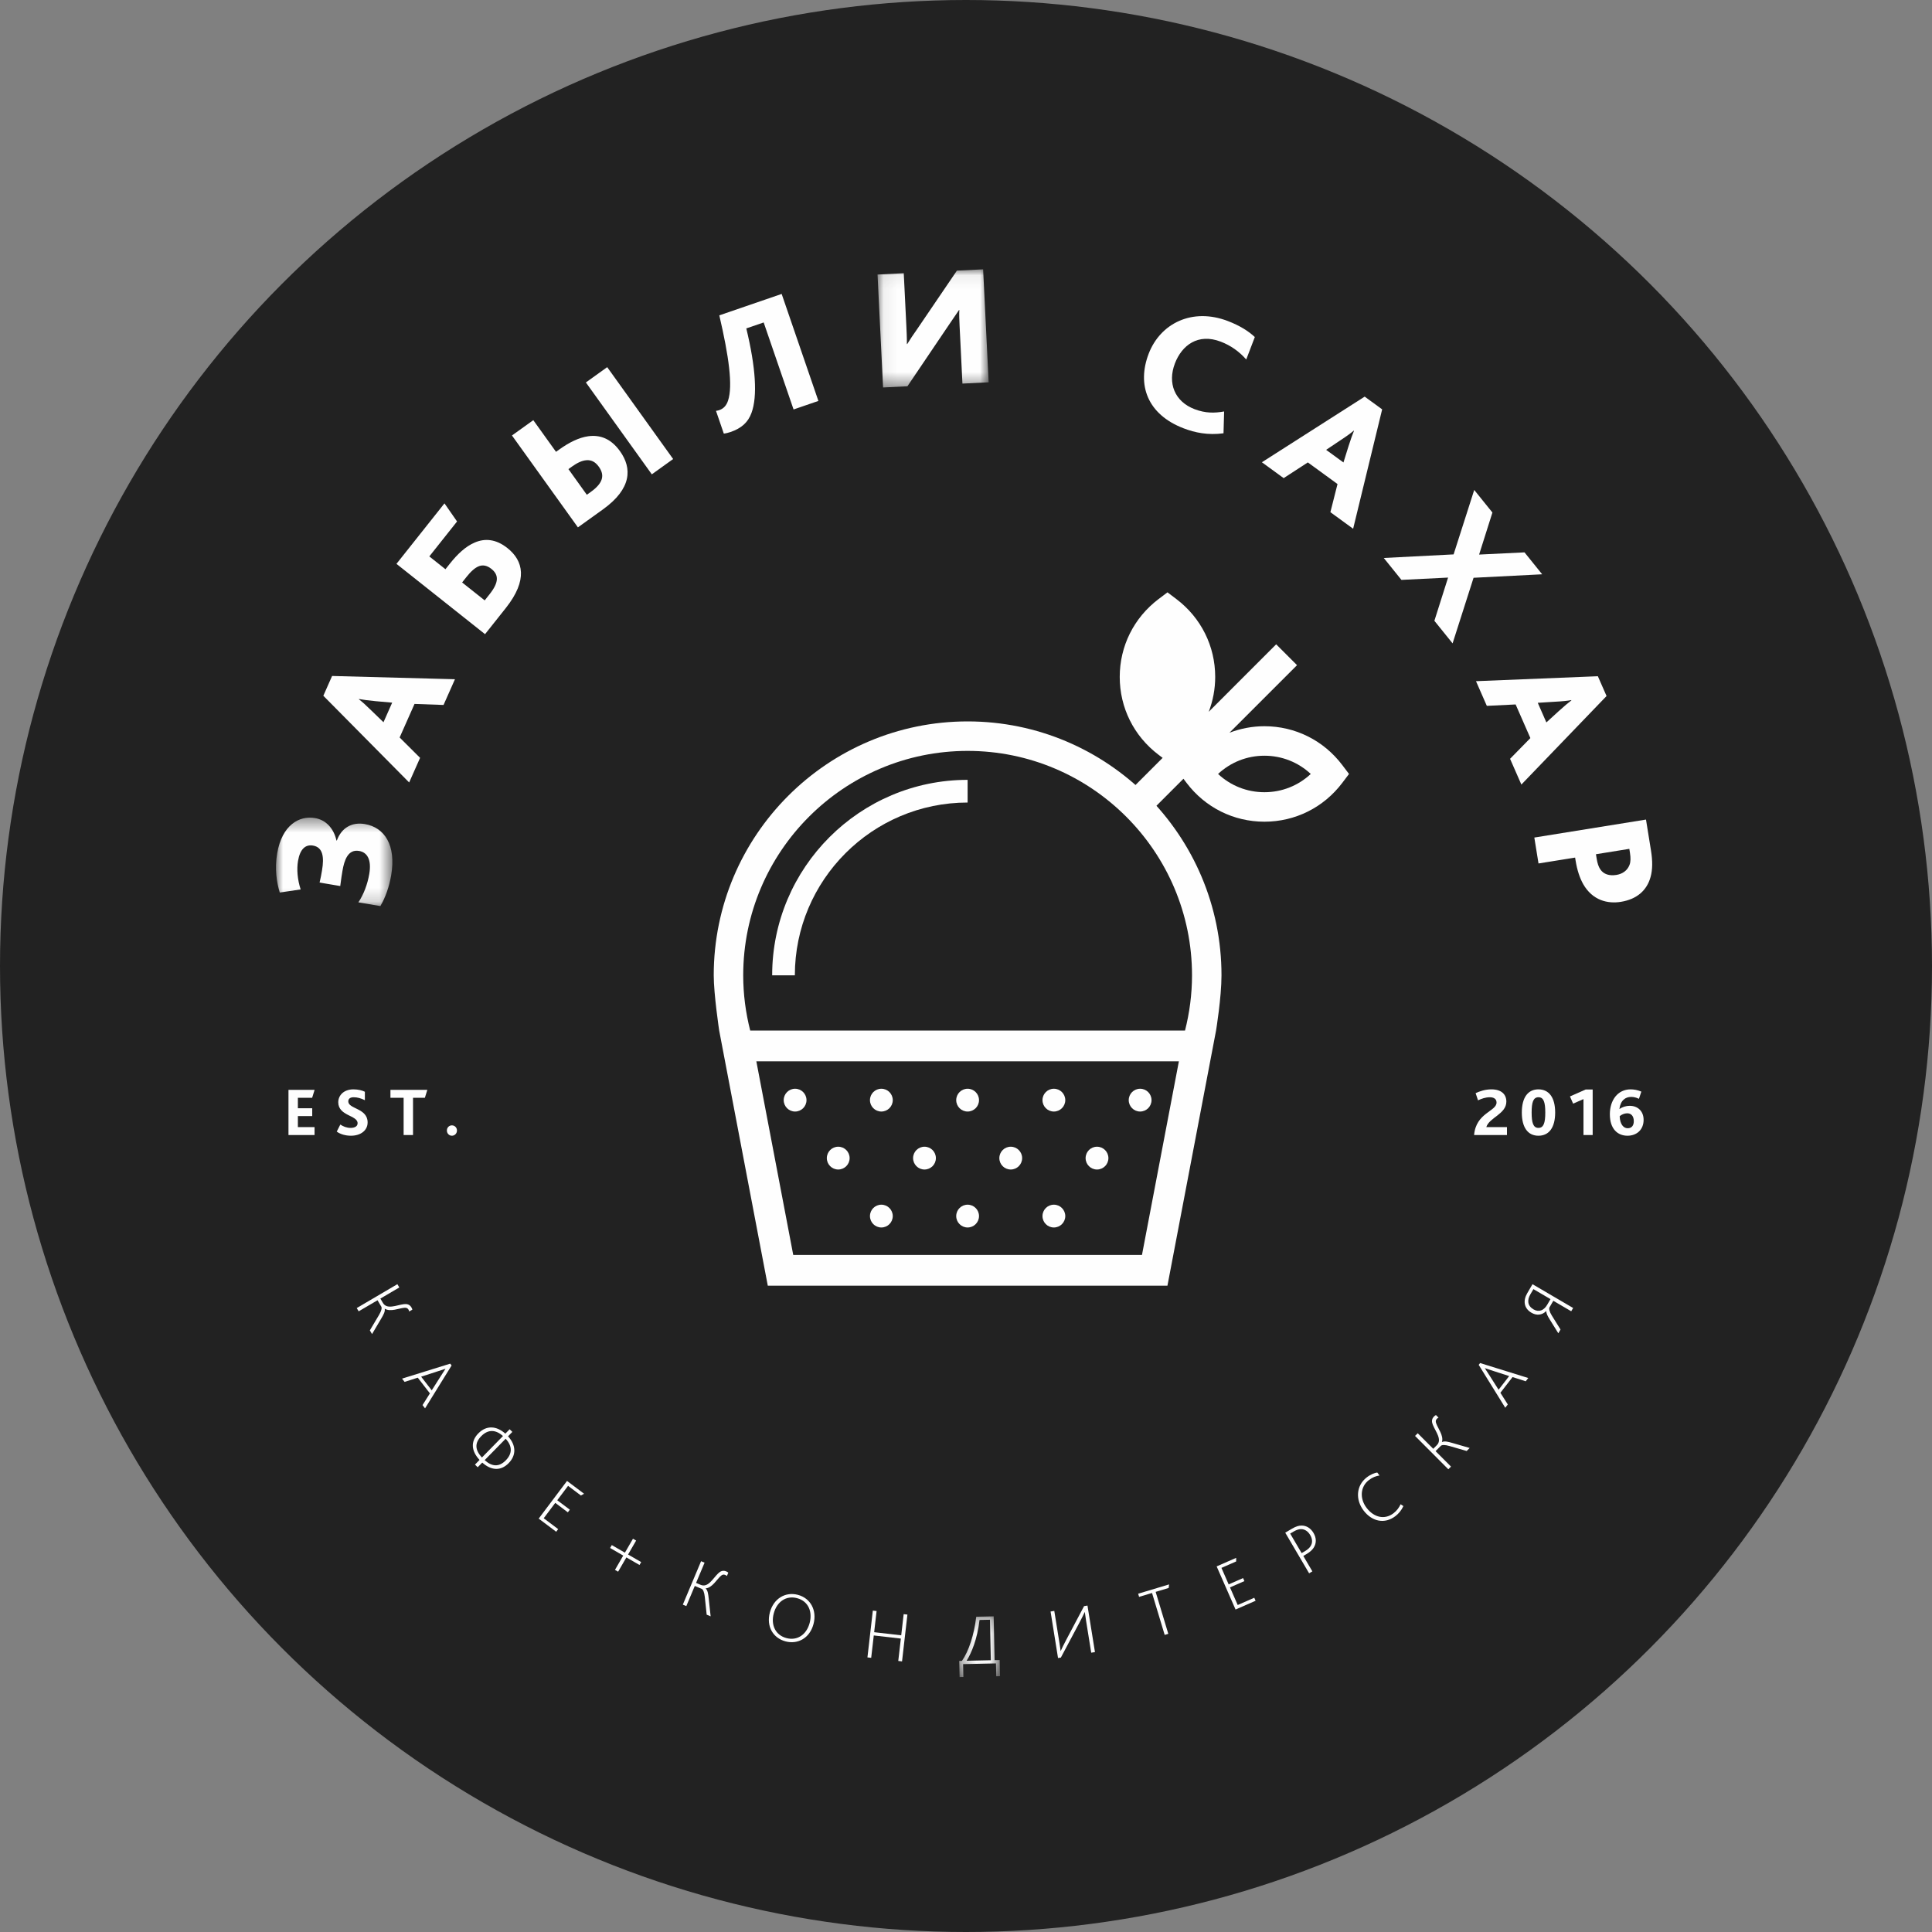 <?xml version="1.0" encoding="UTF-8"?>
<svg width="140px" height="140px" viewBox="0 0 140 140" version="1.1" xmlns="http://www.w3.org/2000/svg" xmlns:xlink="http://www.w3.org/1999/xlink">
    <rect x="0" y="0" width="140" height="140" fill="#808080" stroke="none"/>
    <!-- Generator: Sketch 41 (35326) - http://www.bohemiancoding.com/sketch -->
    <title>Group</title>
    <desc>Created with Sketch.</desc>
    <defs>
        <polygon id="path-1" points="0.287 4.663 3.243 4.663 3.243 0.263 0.287 0.263 0.287 4.663"></polygon>
        <polygon id="path-3" points="5.00018032e-16 6.825 5.00018032e-16 0.414 8.432 0.414 8.432 6.825 0 6.825"></polygon>
        <polygon id="path-5" points="8.119 0.063 0.067 0.063 0.067 8.623 8.119 8.623 8.119 0.063"></polygon>
    </defs>
    <g id="Page-1" stroke="none" stroke-width="1" fill="none" fill-rule="evenodd">
        <g id="Desktop_Index_new" transform="translate(-610, -310)">
            <g id="Group" transform="translate(610, 310)">
                <ellipse id="Oval-Copy" fill="#222222" cx="70" cy="70" rx="70" ry="70"></ellipse>
                <g id="logo-copy" transform="translate(20, 19)">
                    <path d="M8.795,74.057 L8.935,74.294 L7.563,75.1 L7.747,75.413 C8.041,75.913 8.715,75.578 9.256,75.505 C9.479,75.476 9.681,75.514 9.815,75.742 C9.844,75.791 9.868,75.843 9.88,75.902 L9.651,76.036 C9.641,75.976 9.624,75.938 9.6,75.898 C9.532,75.782 9.432,75.756 9.301,75.768 C8.911,75.798 8.292,76.084 7.887,75.836 L7.878,75.84 C7.919,76.033 7.795,76.262 7.614,76.567 L6.959,77.672 L6.801,77.404 L7.46,76.296 C7.642,75.991 7.685,75.779 7.633,75.689 L7.358,75.221 L5.99,76.024 L5.851,75.787 L8.795,74.057 Z" id="Fill-1" fill="#FEFEFE"></path>
                    <path d="M11.285,81.75 L11.922,80.746 C12.107,80.459 12.203,80.313 12.277,80.197 L12.27,80.188 C12.143,80.234 11.973,80.287 11.65,80.393 L10.518,80.759 L11.285,81.75 Z M12.624,79.816 L12.725,79.947 L10.801,83.055 L10.618,82.817 L11.153,81.97 L10.273,80.831 L9.318,81.137 L9.134,80.9 L12.624,79.816 Z" id="Fill-3" fill="#FEFEFE"></path>
                    <path d="M16.652,86.822 C17.124,86.341 17.144,85.802 16.641,85.257 L15.12,86.807 C15.627,87.261 16.14,87.344 16.652,86.822 L16.652,86.822 Z M16.447,85.061 C15.93,84.597 15.38,84.551 14.869,85.073 C14.389,85.561 14.413,86.077 14.924,86.615 L16.447,85.061 Z M14.75,86.792 C14.157,86.154 14.081,85.461 14.661,84.869 C15.253,84.266 15.979,84.318 16.618,84.887 L16.93,84.569 L17.127,84.761 L16.814,85.079 C17.396,85.715 17.432,86.441 16.859,87.025 C16.271,87.625 15.578,87.547 14.946,86.985 L14.615,87.322 L14.419,87.13 L14.75,86.792 Z" id="Fill-5" fill="#FEFEFE"></path>
                    <polygon id="Fill-7" fill="#FEFEFE" points="21.089 88.313 22.323 89.242 22.097 89.37 21.165 88.669 20.38 89.713 21.292 90.398 21.148 90.589 20.237 89.903 19.399 91.018 20.447 91.806 20.304 91.996 19.036 91.044"></polygon>
                    <polygon id="Fill-9" fill="#FEFEFE" points="25.162 93.723 24.211 93.173 24.333 92.963 25.283 93.513 25.867 92.503 26.096 92.636 25.512 93.645 26.462 94.195 26.341 94.405 25.39 93.856 24.791 94.891 24.563 94.759"></polygon>
                    <path d="M30.803,94.131 L31.056,94.237 L30.44,95.703 L30.774,95.844 C31.309,96.069 31.648,95.396 32.038,95.015 C32.2,94.858 32.385,94.768 32.628,94.87 C32.68,94.892 32.731,94.919 32.776,94.961 L32.673,95.204 C32.628,95.163 32.592,95.142 32.549,95.124 C32.425,95.071 32.33,95.11 32.232,95.198 C31.937,95.456 31.612,96.056 31.139,96.099 L31.135,96.108 C31.283,96.237 31.321,96.495 31.358,96.848 L31.495,98.125 L31.208,98.005 L31.073,96.723 C31.036,96.37 30.944,96.174 30.849,96.134 L30.347,95.923 L29.733,97.384 L29.48,97.278 L30.803,94.131 Z" id="Fill-11" fill="#FEFEFE"></path>
                    <path d="M38.671,98.605 C38.881,97.814 38.6,97.032 37.755,96.808 C36.964,96.598 36.293,97.068 36.069,97.914 C35.844,98.76 36.197,99.491 36.987,99.701 C37.778,99.911 38.446,99.451 38.671,98.605 M35.788,97.84 C36.054,96.839 36.913,96.327 37.818,96.568 C38.74,96.812 39.212,97.698 38.951,98.68 C38.675,99.72 37.799,100.173 36.924,99.941 C36.027,99.703 35.515,98.871 35.788,97.84" id="Fill-13" fill="#FEFEFE"></path>
                    <polygon id="Fill-15" fill="#FEFEFE" points="43.249 97.71 43.521 97.742 43.345 99.275 45.306 99.501 45.483 97.967 45.755 97.998 45.365 101.391 45.092 101.359 45.279 99.737 43.317 99.512 43.13 101.133 42.858 101.102"></polygon>
                    <g id="Group-19" transform="translate(49.223, 97.864)">
                        <mask id="mask-2" fill="white">
                            <use xlink:href="#path-1"></use>
                        </mask>
                        <g id="Clip-18"></g>
                        <path d="M2.514,0.508 L1.758,0.524 C1.591,1.931 1.171,2.919 0.826,3.471 L0.826,3.481 L2.576,3.444 L2.514,0.508 Z M0.287,3.493 L0.484,3.489 C0.982,2.779 1.366,1.589 1.519,0.291 L2.783,0.263 L2.851,3.438 L3.218,3.43 L3.243,4.6 L2.969,4.606 L2.949,3.674 L0.567,3.725 L0.587,4.658 L0.313,4.663 L0.287,3.493 Z" id="Fill-17" fill="#FEFEFE" mask="url(#mask-2)"></path>
                    </g>
                    <path d="M56.128,97.776 L56.398,97.733 L56.768,100.03 C56.816,100.326 56.83,100.449 56.854,100.635 L56.865,100.633 C56.954,100.435 57.088,100.156 57.281,99.795 L58.557,97.385 L58.803,97.346 L59.345,100.717 L59.074,100.761 L58.698,98.423 C58.65,98.126 58.636,98.003 58.611,97.818 L58.601,97.819 C58.511,98.012 58.385,98.274 58.204,98.612 L56.874,101.114 L56.669,101.147 L56.128,97.776 Z" id="Fill-20" fill="#FEFEFE"></path>
                    <polygon id="Fill-22" fill="#FEFEFE" points="63.481 96.433 62.543 96.715 62.475 96.487 64.716 95.812 64.685 96.07 63.743 96.353 64.659 99.392 64.397 99.471"></polygon>
                    <polygon id="Fill-24" fill="#FEFEFE" points="68.163 94.507 69.577 93.888 69.577 94.148 68.51 94.615 69.034 95.811 70.078 95.354 70.173 95.572 69.129 96.029 69.689 97.305 70.889 96.779 70.985 96.997 69.533 97.633"></polygon>
                    <path d="M74.568,93.4 C74.778,93.277 74.903,93.151 74.975,93.029 C75.124,92.792 75.108,92.518 74.94,92.232 C74.78,91.96 74.547,91.809 74.286,91.806 C74.135,91.804 73.964,91.851 73.745,91.979 L73.491,92.129 L74.322,93.544 L74.568,93.4 Z M73.133,92.063 L73.615,91.779 C73.91,91.606 74.126,91.544 74.326,91.548 C74.666,91.552 74.976,91.731 75.185,92.088 C75.388,92.432 75.413,92.814 75.193,93.154 C75.092,93.309 74.935,93.462 74.666,93.619 L74.443,93.751 L75.099,94.867 L74.863,95.007 L73.133,92.063 Z" id="Fill-26" fill="#FEFEFE"></path>
                    <path d="M81.695,90.137 C81.556,90.44 81.355,90.68 81.122,90.86 C80.346,91.458 79.429,91.262 78.819,90.47 C78.209,89.678 78.268,88.652 79.039,88.057 C79.322,87.838 79.625,87.723 79.801,87.705 L79.966,87.919 C79.716,87.96 79.47,88.039 79.191,88.254 C78.558,88.741 78.521,89.608 79.033,90.272 C79.57,90.97 80.342,91.147 80.986,90.651 C81.224,90.468 81.386,90.237 81.494,90.004 L81.695,90.137 Z" id="Fill-28" fill="#FEFEFE"></path>
                    <path d="M82.54,85.052 L82.734,84.859 L83.858,85.985 L84.114,85.729 C84.525,85.319 84.031,84.75 83.827,84.244 C83.742,84.035 83.728,83.83 83.915,83.643 C83.955,83.603 83.999,83.566 84.055,83.541 L84.241,83.728 C84.186,83.754 84.153,83.779 84.121,83.812 C84.025,83.907 84.025,84.01 84.069,84.135 C84.196,84.505 84.628,85.033 84.489,85.487 L84.496,85.495 C84.672,85.407 84.925,85.47 85.266,85.569 L86.5,85.926 L86.28,86.145 L85.042,85.785 C84.701,85.686 84.485,85.696 84.411,85.77 L84.026,86.154 L85.146,87.276 L84.952,87.47 L82.54,85.052 Z" id="Fill-30" fill="#FEFEFE"></path>
                    <path d="M89.36,80.715 L88.228,80.349 C87.905,80.243 87.739,80.186 87.608,80.144 L87.601,80.152 C87.679,80.264 87.771,80.415 87.955,80.702 L88.593,81.706 L89.36,80.715 Z M87.152,79.903 L87.254,79.772 L90.744,80.856 L90.56,81.093 L89.606,80.787 L88.724,81.926 L89.261,82.773 L89.077,83.011 L87.152,79.903 Z" id="Fill-32" fill="#FEFEFE"></path>
                    <path d="M92.109,75.56 L92.355,75.139 L91.118,74.415 L90.895,74.794 C90.649,75.215 90.685,75.625 91.123,75.882 C91.533,76.122 91.889,75.935 92.109,75.56 L92.109,75.56 Z M92.301,76.615 C92.151,76.37 92.044,76.182 92.054,76.013 L92.044,76.008 C91.727,76.314 91.34,76.339 90.974,76.125 C90.411,75.795 90.362,75.233 90.672,74.706 L91.051,74.058 L93.995,75.782 L93.856,76.019 L92.56,75.26 L92.283,75.734 C92.23,75.823 92.268,76.037 92.456,76.339 L93.081,77.341 L92.922,77.614 L92.301,76.615 Z" id="Fill-34" fill="#FEFEFE"></path>
                    <g id="Group-38" transform="translate(0, 39.833)">
                        <mask id="mask-4" fill="white">
                            <use xlink:href="#path-3"></use>
                        </mask>
                        <g id="Clip-37"></g>
                        <path d="M7.563,6.825 L5.969,6.555 C6.357,5.977 6.632,5.242 6.759,4.494 C6.936,3.452 6.608,2.929 6.02,2.829 C5.211,2.692 4.946,3.506 4.815,4.278 C4.793,4.413 4.703,4.94 4.655,5.373 L3.159,5.12 C3.238,4.806 3.289,4.499 3.336,4.229 C3.497,3.272 3.403,2.563 2.68,2.44 C2.14,2.348 1.743,2.685 1.595,3.555 C1.493,4.156 1.554,4.911 1.787,5.619 L0.274,5.842 C0.053,5.136 -0.106,4.138 0.085,3.009 C0.435,0.949 1.688,0.253 2.816,0.445 C3.65,0.586 4.186,1.22 4.382,2.072 L4.407,2.077 C4.757,1.127 5.519,0.726 6.438,0.882 C7.873,1.126 8.714,2.416 8.346,4.587 C8.207,5.408 7.935,6.194 7.563,6.825" id="Fill-36" fill="#FEFEFE" mask="url(#mask-4)"></path>
                    </g>
                    <path d="M8.419,31.916 L7.228,31.81 C6.641,31.753 6.282,31.703 6.018,31.654 L6.008,31.676 C6.233,31.844 6.506,32.088 6.932,32.508 L7.789,33.337 L8.419,31.916 Z M3.43,31.417 L4.065,29.984 L12.968,30.22 L12.141,32.084 L10.038,32.009 L8.959,34.441 L10.441,35.916 L9.649,37.7 L3.43,31.417 Z" id="Fill-39" fill="#FEFEFE"></path>
                    <path d="M15.471,24.067 C16.159,23.201 16.159,22.661 15.604,22.22 C15.292,21.973 14.995,21.927 14.731,22.019 C14.4,22.137 14.09,22.447 13.804,22.807 L13.487,23.207 L15.123,24.506 L15.471,24.067 Z M8.729,21.859 L12.208,17.476 L13.12,18.788 L11.11,21.32 L12.279,22.248 L12.596,21.849 C13.137,21.166 13.735,20.594 14.402,20.314 C15.128,20 15.93,20.049 16.768,20.714 C17.927,21.634 18.264,23.03 16.656,25.056 L15.148,26.955 L8.729,21.859 Z" id="Fill-41" fill="#FEFEFE"></path>
                    <path d="M22.455,8.714 L24,7.605 L28.778,14.263 L27.233,15.372 L22.455,8.714 Z M22.817,16.642 C23.716,15.997 23.828,15.427 23.393,14.821 C23.132,14.457 22.841,14.329 22.518,14.348 C22.177,14.363 21.807,14.552 21.443,14.812 L21.191,14.994 L22.524,16.853 L22.817,16.642 Z M17.099,12.556 L18.645,11.447 L20.291,13.741 L20.534,13.567 C21.231,13.066 21.95,12.704 22.634,12.611 C23.472,12.499 24.265,12.772 24.925,13.692 C25.809,14.924 25.788,16.409 23.686,17.917 L21.878,19.215 L17.099,12.556 Z" id="Fill-43" fill="#FEFEFE"></path>
                    <path d="M32.45,12.42 L31.884,10.773 C31.986,10.764 32.104,10.724 32.127,10.716 C32.434,10.611 32.643,10.381 32.758,10.026 C33.114,8.956 32.816,6.823 32.124,3.852 L36.642,2.3 L39.304,10.053 L37.505,10.671 L35.339,4.366 L34.08,4.798 C34.763,7.628 34.899,9.711 34.458,10.915 C34.209,11.606 33.725,12.035 32.936,12.306 C32.842,12.338 32.603,12.407 32.45,12.42" id="Fill-45" fill="#FEFEFE"></path>
                    <g id="Group-49" transform="translate(43.523, 0.455)">
                        <mask id="mask-6" fill="white">
                            <use xlink:href="#path-5"></use>
                        </mask>
                        <g id="Clip-48"></g>
                        <path d="M0.067,0.438 L1.967,0.345 L2.153,4.133 C2.169,4.456 2.198,5.052 2.194,5.476 L2.219,5.474 C2.437,5.115 2.658,4.793 2.903,4.445 L5.818,0.156 L7.718,0.063 L8.119,8.248 L6.219,8.341 L6.014,4.18 C5.997,3.832 5.971,3.286 5.995,3.011 L5.97,3.012 C5.714,3.386 5.494,3.72 5.25,4.068 L2.232,8.536 L0.468,8.623 L0.067,0.438 Z" id="Fill-47" fill="#FEFEFE" mask="url(#mask-6)"></path>
                    </g>
                    <path d="M68.66,12.398 C67.524,12.549 66.588,12.351 65.775,12.04 C63.127,11.027 62.379,8.876 63.236,6.635 C64.076,4.44 66.386,3.273 68.976,4.264 C69.836,4.593 70.479,4.999 70.929,5.424 L70.307,7.05 C69.797,6.469 69.179,6.032 68.458,5.757 C66.809,5.126 65.64,6.023 65.138,7.336 C64.592,8.764 65.12,10.098 66.56,10.649 C67.361,10.955 68.008,10.937 68.705,10.817 L68.66,12.398 Z" id="Fill-50" fill="#FEFEFE"></path>
                    <path d="M77.352,14.512 L77.707,13.371 C77.885,12.809 78.01,12.469 78.113,12.222 L78.094,12.207 C77.882,12.391 77.587,12.607 77.086,12.935 L76.096,13.597 L77.352,14.512 Z M78.89,9.741 L80.156,10.664 L78.053,19.315 L76.405,18.114 L76.921,16.075 L74.771,14.508 L73.019,15.647 L71.441,14.497 L78.89,9.741 Z" id="Fill-52" fill="#FEFEFE"></path>
                    <polygon id="Fill-54" fill="#FEFEFE" points="85.334 21.173 86.828 16.504 88.146 18.14 87.182 21.186 90.472 21.027 91.751 22.615 86.78 22.868 85.26 27.621 83.941 25.985 84.933 22.854 81.553 23.021 80.273 21.433"></polygon>
                    <path d="M92.056,33.35 L92.938,32.543 C93.375,32.147 93.654,31.916 93.868,31.755 L93.858,31.732 C93.582,31.785 93.219,31.822 92.622,31.853 L91.432,31.928 L92.056,33.35 Z M95.787,30.002 L96.417,31.437 L90.244,37.852 L89.425,35.986 L90.897,34.484 L89.828,32.047 L87.741,32.149 L86.956,30.361 L95.787,30.002 Z" id="Fill-56" fill="#FEFEFE"></path>
                    <path d="M95.7,43.219 C95.751,43.538 95.832,43.803 95.963,43.996 C96.21,44.359 96.621,44.482 97.136,44.399 C97.554,44.332 97.919,44.096 98.079,43.68 C98.168,43.452 98.172,43.162 98.112,42.793 L98.067,42.511 L95.648,42.901 L95.7,43.219 Z M99.275,40.389 L99.639,42.648 C99.755,43.373 99.758,44.015 99.605,44.555 C99.334,45.532 98.605,46.166 97.451,46.351 C96.518,46.502 95.408,46.264 94.724,45.065 C94.478,44.625 94.286,44.064 94.172,43.352 L94.138,43.144 L91.486,43.57 L91.183,41.692 L99.275,40.389 Z" id="Fill-58" fill="#FEFEFE"></path>
                    <path d="M71.625,38.407 C70.359,38.407 69.174,37.933 68.266,37.084 C69.174,36.236 70.359,35.762 71.625,35.762 C72.89,35.762 74.075,36.236 74.983,37.084 C74.075,37.933 72.89,38.407 71.625,38.407 L71.625,38.407 Z M77.267,36.44 C75.913,34.651 73.856,33.625 71.625,33.625 C70.741,33.625 69.887,33.792 69.091,34.097 L73.988,29.2 L72.477,27.69 L67.59,32.578 C67.893,31.784 68.058,30.933 68.058,30.053 C68.058,27.821 67.032,25.765 65.244,24.41 L64.599,23.923 L63.954,24.41 C62.165,25.765 61.14,27.821 61.14,30.053 C61.14,32.285 62.165,34.341 63.954,35.695 L64.249,35.918 L61.447,38.72 L62.958,40.231 L65.757,37.431 L65.982,37.729 C67.336,39.518 69.393,40.543 71.625,40.543 C73.856,40.543 75.913,39.518 77.267,37.729 L77.755,37.084 L77.267,36.44 Z" id="Fill-60" fill="#FEFEFE"></path>
                    <path d="M35.954,51.674 L37.598,51.674 C37.598,44.771 43.214,39.155 50.117,39.155 L50.117,37.511 C42.308,37.511 35.954,43.864 35.954,51.674" id="Fill-62" fill="#FEFEFE"></path>
                    <path d="M37.616,61.546 C38.072,61.546 38.442,61.176 38.442,60.72 C38.442,60.264 38.072,59.894 37.616,59.894 C37.16,59.894 36.79,60.264 36.79,60.72 C36.79,61.176 37.16,61.546 37.616,61.546" id="Fill-64" fill="#FEFEFE"></path>
                    <path d="M43.867,61.546 C44.323,61.546 44.693,61.176 44.693,60.72 C44.693,60.264 44.323,59.894 43.867,59.894 C43.411,59.894 43.041,60.264 43.041,60.72 C43.041,61.176 43.411,61.546 43.867,61.546" id="Fill-66" fill="#FEFEFE"></path>
                    <path d="M50.117,61.546 C50.573,61.546 50.943,61.176 50.943,60.72 C50.943,60.264 50.573,59.894 50.117,59.894 C49.661,59.894 49.291,60.264 49.291,60.72 C49.291,61.176 49.661,61.546 50.117,61.546" id="Fill-68" fill="#FEFEFE"></path>
                    <path d="M56.368,61.546 C56.824,61.546 57.194,61.176 57.194,60.72 C57.194,60.264 56.824,59.894 56.368,59.894 C55.912,59.894 55.542,60.264 55.542,60.72 C55.542,61.176 55.912,61.546 56.368,61.546" id="Fill-70" fill="#FEFEFE"></path>
                    <path d="M62.618,61.546 C63.074,61.546 63.444,61.176 63.444,60.72 C63.444,60.264 63.074,59.894 62.618,59.894 C62.162,59.894 61.792,60.264 61.792,60.72 C61.792,61.176 62.162,61.546 62.618,61.546" id="Fill-72" fill="#FEFEFE"></path>
                    <path d="M40.741,65.747 C41.197,65.747 41.567,65.378 41.567,64.921 C41.567,64.465 41.197,64.095 40.741,64.095 C40.285,64.095 39.915,64.465 39.915,64.921 C39.915,65.378 40.285,65.747 40.741,65.747" id="Fill-74" fill="#FEFEFE"></path>
                    <path d="M46.992,65.747 C47.448,65.747 47.818,65.378 47.818,64.921 C47.818,64.465 47.448,64.095 46.992,64.095 C46.536,64.095 46.166,64.465 46.166,64.921 C46.166,65.378 46.536,65.747 46.992,65.747" id="Fill-76" fill="#FEFEFE"></path>
                    <path d="M53.242,65.747 C53.698,65.747 54.068,65.378 54.068,64.921 C54.068,64.465 53.698,64.095 53.242,64.095 C52.786,64.095 52.416,64.465 52.416,64.921 C52.416,65.378 52.786,65.747 53.242,65.747" id="Fill-78" fill="#FEFEFE"></path>
                    <path d="M59.493,65.747 C59.949,65.747 60.319,65.378 60.319,64.921 C60.319,64.465 59.949,64.095 59.493,64.095 C59.037,64.095 58.667,64.465 58.667,64.921 C58.667,65.378 59.037,65.747 59.493,65.747" id="Fill-80" fill="#FEFEFE"></path>
                    <path d="M43.867,69.948 C44.323,69.948 44.693,69.578 44.693,69.122 C44.693,68.666 44.323,68.296 43.867,68.296 C43.411,68.296 43.041,68.666 43.041,69.122 C43.041,69.578 43.411,69.948 43.867,69.948" id="Fill-82" fill="#FEFEFE"></path>
                    <path d="M50.117,69.948 C50.573,69.948 50.943,69.578 50.943,69.122 C50.943,68.666 50.573,68.296 50.117,68.296 C49.661,68.296 49.291,68.666 49.291,69.122 C49.291,69.578 49.661,69.948 50.117,69.948" id="Fill-84" fill="#FEFEFE"></path>
                    <path d="M56.368,69.948 C56.824,69.948 57.194,69.578 57.194,69.122 C57.194,68.666 56.824,68.296 56.368,68.296 C55.912,68.296 55.542,68.666 55.542,69.122 C55.542,69.578 55.912,69.948 56.368,69.948" id="Fill-86" fill="#FEFEFE"></path>
                    <path d="M65.871,55.677 L34.363,55.677 C34.036,54.395 33.856,53.055 33.856,51.674 C33.856,42.707 41.151,35.413 50.118,35.413 C59.083,35.413 66.378,42.707 66.378,51.674 C66.378,53.055 66.198,54.395 65.871,55.677 L65.871,55.677 Z M62.752,71.937 L37.481,71.937 L34.807,57.905 L65.427,57.905 L62.752,71.937 Z M50.118,33.276 C39.972,33.276 31.72,41.53 31.72,51.674 C31.72,53.049 32.115,55.677 32.115,55.677 L35.637,74.166 L64.597,74.166 L68.12,55.677 C68.12,55.677 68.514,53.288 68.514,51.674 C68.514,41.53 60.261,33.276 50.118,33.276 L50.118,33.276 Z" id="Fill-88" fill="#FEFEFE"></path>
                    <polygon id="Fill-90" fill="#FEFEFE" points="0.904 59.974 2.798 59.974 2.619 60.55 1.585 60.55 1.585 61.306 2.625 61.306 2.625 61.877 1.585 61.877 1.585 62.673 2.794 62.673 2.794 63.249 0.904 63.249"></polygon>
                    <path d="M4.661,62.489 C4.87,62.628 5.118,62.732 5.406,62.732 C5.66,62.732 5.913,62.643 5.913,62.394 C5.913,61.803 4.512,61.877 4.512,60.873 C4.512,60.382 4.904,59.939 5.61,59.939 C5.958,59.939 6.252,60.018 6.44,60.113 L6.44,60.724 C6.157,60.585 5.894,60.511 5.63,60.511 C5.421,60.511 5.238,60.585 5.238,60.814 C5.238,61.371 6.639,61.29 6.639,62.334 C6.639,62.931 6.117,63.299 5.431,63.299 C5.049,63.299 4.666,63.194 4.402,63 L4.661,62.489 Z" id="Fill-92" fill="#FEFEFE"></path>
                    <polygon id="Fill-94" fill="#FEFEFE" points="9.248 60.55 8.293 60.55 8.293 59.974 10.967 59.974 10.788 60.55 9.929 60.55 9.929 63.249 9.248 63.249"></polygon>
                    <path d="M12.383,62.921 C12.383,62.708 12.546,62.548 12.746,62.548 C12.949,62.548 13.113,62.708 13.113,62.921 C13.113,63.135 12.949,63.299 12.746,63.299 C12.546,63.299 12.383,63.135 12.383,62.921" id="Fill-96" fill="#FEFEFE"></path>
                    <path d="M88.445,60.893 C88.445,60.61 88.212,60.511 87.963,60.511 C87.63,60.511 87.356,60.62 87.103,60.734 L86.929,60.213 C87.212,60.083 87.605,59.939 88.072,59.939 C88.803,59.939 89.156,60.306 89.156,60.824 C89.156,61.728 87.913,61.982 87.704,62.673 L89.2,62.673 L89.2,63.249 L86.819,63.249 C86.953,61.634 88.445,61.539 88.445,60.893" id="Fill-98" fill="#FEFEFE"></path>
                    <path d="M91.977,61.619 C91.977,60.883 91.863,60.51 91.485,60.51 C91.103,60.51 90.988,60.883 90.988,61.619 C90.988,62.359 91.103,62.732 91.48,62.732 C91.863,62.732 91.977,62.359 91.977,61.619 M90.277,61.619 C90.277,60.521 90.725,59.939 91.48,59.939 C92.241,59.939 92.693,60.521 92.693,61.619 C92.693,62.717 92.241,63.299 91.48,63.299 C90.725,63.299 90.277,62.717 90.277,61.619" id="Fill-100" fill="#FEFEFE"></path>
                    <polygon id="Fill-102" fill="#FEFEFE" points="94.745 60.645 93.994 60.973 93.765 60.451 94.904 59.949 95.411 59.949 95.411 63.249 94.745 63.249"></polygon>
                    <path d="M98.391,62.245 C98.391,61.868 98.197,61.673 97.909,61.673 C97.725,61.673 97.486,61.768 97.367,61.887 C97.392,62.494 97.66,62.757 97.948,62.757 C98.237,62.757 98.391,62.563 98.391,62.245 M96.656,61.743 C96.656,60.729 97.223,59.939 98.162,59.939 C98.401,59.939 98.679,59.988 98.938,60.102 L98.763,60.625 C98.585,60.535 98.391,60.486 98.202,60.486 C97.789,60.486 97.431,60.729 97.347,61.365 C97.546,61.226 97.804,61.132 98.108,61.132 C98.654,61.132 99.102,61.5 99.102,62.151 C99.102,62.861 98.604,63.299 97.933,63.299 C97.233,63.299 96.656,62.822 96.656,61.743" id="Fill-104" fill="#FEFEFE"></path>
                </g>
            </g>
        </g>
    </g>
</svg>